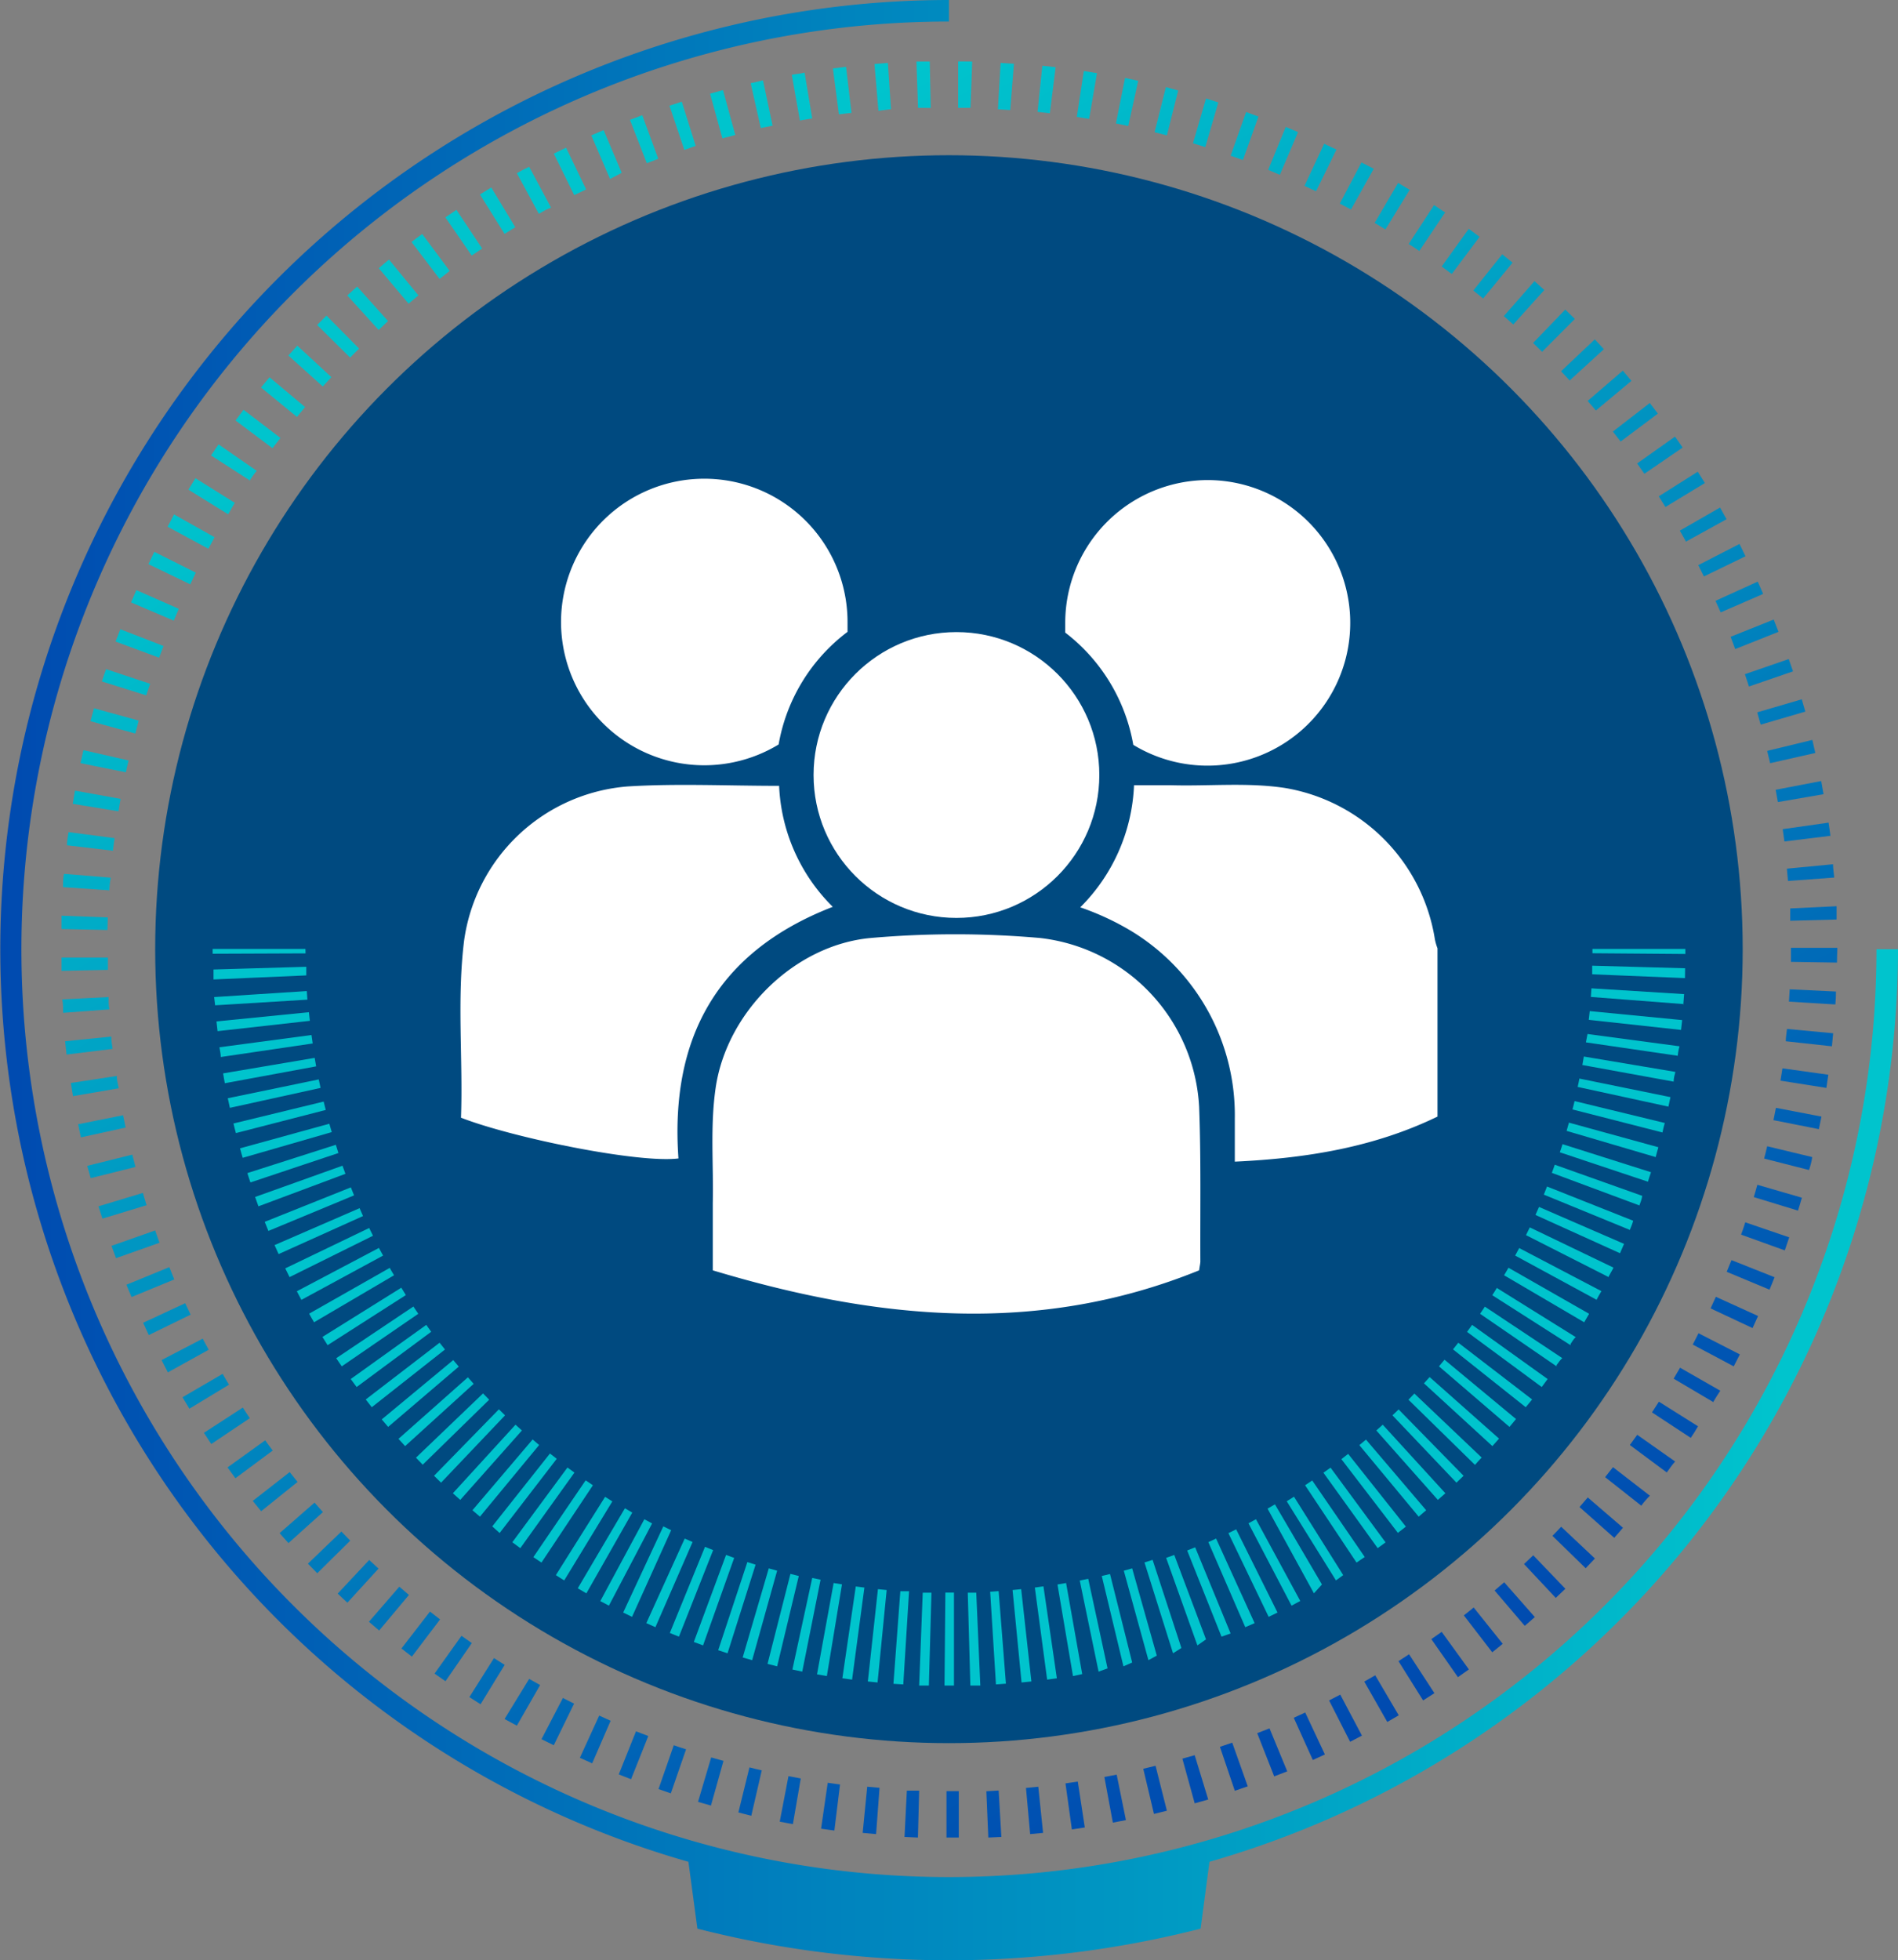 <svg id="Layer_1" data-name="Layer 1" xmlns="http://www.w3.org/2000/svg" xmlns:xlink="http://www.w3.org/1999/xlink" viewBox="0 0 154.23 159.25"><rect x="0" y="0" width="154.23" height="159.25" fill="#808080" stroke="none"/><defs><style>.cls-1{fill:#004a80;}.cls-2{fill:#00c4cd;}.cls-3{fill:url(#New_Gradient_Swatch_1);}.cls-4{fill:url(#New_Gradient_Swatch_1-2);}.cls-5{fill:#fff;}</style><linearGradient id="New_Gradient_Swatch_1" x1="113.2" y1="139.62" x2="41.03" y2="14.61" gradientUnits="userSpaceOnUse"><stop offset="0" stop-color="#004ab0"/><stop offset="0.94" stop-color="#00c4cd"/></linearGradient><linearGradient id="New_Gradient_Swatch_1-2" x1="0" y1="79.62" x2="154.23" y2="79.62" xlink:href="#New_Gradient_Swatch_1"/></defs><circle class="cls-1" cx="77.11" cy="77.11" r="64.5"/><polygon class="cls-2" points="136.95 77.5 129.4 77.44 129.4 77.09 136.95 77.09 136.95 77.5"/><path class="cls-2" d="M77.09,136.93h-.34l.07-7.55h.7l0,7.55Zm-1.61,0-.79,0,.29-7.54.71,0Zm3.37,0-.21-7.54.69,0,.33,7.54Zm-5.45-.09-.8-.05.56-7.52.71,0Zm7.53,0-.47-7.53.69-.05.59,7.52Zm-9.62-.16-.79-.08.82-7.5.71.07Zm11.7,0-.73-7.51.7-.07.83,7.5Zm-13.77-.23-.79-.11,1.09-7.46.7.09Zm15.85,0-1-7.48.7-.1,1.09,7.47Zm-17.9-.29-.8-.14,1.35-7.42.68.11Zm20,0-1.26-7.44.7-.12L87.94,136Zm-22-.36-.8-.17L66,128.19l.68.14Zm24.08,0-1.53-7.4.69-.14L90,135.54Zm-26.12-.43-.78-.2,1.86-7.31.68.17Zm28.14,0-1.76-7.34.67-.16L92,135.06Zm-30.17-.5-.77-.22,2.12-7.24.68.19Zm32.2,0-2-7.27.68-.19L94,134.5Zm-34.2-.56-.76-.25,2.37-7.16.67.21Zm36.2,0L93,126.93l.66-.21L96,133.88Zm-38.19-.64-.75-.28,2.62-7.07.66.24Zm40.17,0-2.54-7.11.66-.24L98,133.18Zm-42.13-.71-.74-.3,2.86-7,.66.27Zm44.09,0-2.79-7,.65-.26,2.88,7Zm-46-.77-.74-.33,3.12-6.87.64.28Zm47.93,0-3-6.91.63-.29,3.13,6.87Zm-49.83-.84-.72-.35L53.9,124l.64.31Zm51.73,0-3.27-6.8.63-.31,3.36,6.76Zm-53.61-.91-.7-.37,3.58-6.65.63.34Zm55.47,0-3.5-6.69.61-.33,3.6,6.64Zm-57.3-1-.7-.41,3.83-6.5.6.35Zm59.12,0L103,122.56l.6-.35,3.82,6.51Zm-60.92-1.05c-.23-.14-.46-.28-.68-.43l4-6.36.59.37Zm62.71,0-4-6.43.59-.37,4,6.37ZM44,126.94l-.66-.44,4.25-6.24.59.4Zm66.23,0-4.18-6.28.58-.39,4.27,6.22Zm-67.95-1.17-.65-.48,4.48-6.07.57.41Zm69.67,0-4.41-6.13.58-.41,4.47,6.07Zm-71.35-1.23L40,124l4.69-5.92.55.43Zm73,0-4.6-6,.55-.43,4.69,5.91C114.05,124.17,113.84,124.34,113.62,124.5ZM39,123.21l-.61-.52,4.89-5.75.53.45Zm76.28,0-4.82-5.81.54-.45,4.89,5.74ZM37.4,121.85l-.6-.54,5.09-5.57.52.47Zm79.44,0-5-5.64.52-.47,5.09,5.57Zm-81-1.4-.57-.56,5.27-5.4.5.49Zm82.51,0-5.2-5.47.5-.48,5.28,5.39Zm-84-1.46-.55-.57,5.45-5.22.5.51Zm85.49,0-5.39-5.28.48-.5,5.47,5.2C120.24,118.58,120.05,118.77,119.86,119Zm-86.92-1.51-.54-.59,5.64-5,.47.53Zm88.35,0-5.56-5.1.46-.51,5.64,5Zm-89.73-1.56-.52-.61,5.81-4.82.45.53Zm91.12,0L116.93,111l.45-.54,5.81,4.82Zm-92.45-1.6-.49-.63,6-4.61.44.55Zm93.77,0-5.91-4.7.43-.54,6,4.61Zm-95-1.64-.48-.65,6.14-4.4.4.56Zm96.3,0-6.07-4.48.41-.57,6.14,4.4Zm-97.51-1.68-.45-.66,6.27-4.2.4.59Zm98.72,0-6.22-4.27.39-.58,6.29,4.18C126.79,110.47,126.64,110.69,126.48,110.91Zm-99.87-1.72-.42-.67,6.41-4,.37.6Zm101,0-6.36-4.06c.13-.19.25-.39.37-.59l6.42,4C127.92,108.71,127.78,108.94,127.63,109.17ZM25.52,107.42c-.14-.23-.27-.47-.4-.7L31.67,103c.12.21.23.41.35.6Zm103.21,0-6.51-3.82.36-.61,6.55,3.74ZM24.49,105.6l-.37-.7,6.67-3.52.34.62Zm105.26,0-6.63-3.6.33-.61,6.68,3.5C130,105.09,129.88,105.33,129.75,105.56ZM23.53,103.75l-.35-.71L30,99.76l.31.63Zm107.19,0L124,100.34l.31-.63,6.8,3.27C131,103.22,130.84,103.46,130.72,103.7ZM22.64,101.88l-.33-.73,6.91-3,.28.64Zm109-.07-6.87-3.11.29-.65,6.91,3ZM21.81,100l-.3-.74,7-2.8.26.65Zm110.64-.08-7-2.87.26-.66,7,2.78C132.66,99.39,132.55,99.64,132.45,99.89ZM21,98l-.27-.76,7.1-2.54.24.66Zm112.17-.09-7.07-2.63c.09-.22.16-.44.24-.66l7.11,2.53C133.4,97.44,133.31,97.69,133.21,97.94ZM20.35,96.06c-.09-.25-.17-.51-.25-.76L27.29,93l.21.67ZM133.91,96l-7.16-2.39c.08-.22.15-.44.22-.66l7.19,2.28C134.08,95.45,134,95.71,133.91,96ZM19.72,94.06c-.07-.25-.15-.51-.22-.77l7.26-2,.2.68ZM134.54,94l-7.24-2.13.19-.67,7.27,2C134.69,93.45,134.61,93.71,134.54,94ZM19.17,92.05c-.07-.26-.14-.52-.2-.78l7.33-1.78c.06.23.12.46.17.68ZM135.09,92l-7.31-1.87.17-.68,7.33,1.78C135.22,91.44,135.15,91.69,135.09,92ZM18.68,90c-.06-.26-.11-.52-.17-.78l7.39-1.53.15.69Zm116.89-.1L128.2,88.3c.05-.22.1-.45.14-.68l7.4,1.51C135.68,89.4,135.63,89.66,135.57,89.92ZM18.27,88c-.05-.27-.1-.53-.14-.8l7.44-1.26.12.69ZM136,87.87l-7.42-1.35.12-.69,7.44,1.25C136.07,87.34,136,87.61,136,87.87Zm-118.06-2c0-.26-.07-.53-.11-.79l7.48-1,.1.69Zm118.4-.1-7.47-1.09L129,84l7.48,1C136.39,85.28,136.36,85.55,136.32,85.81Zm-118.66-2-.09-.79,7.51-.75.08.7Zm118.92-.1-7.5-.82.08-.71,7.51.73Zm-119.12-2L17.4,81l7.53-.49.05.7Zm119.32-.1-7.53-.58.05-.7,7.53.47C136.82,81.13,136.8,81.4,136.78,81.67Zm-119.45-2c0-.27,0-.54,0-.81l7.54-.22,0,.7Zm119.57-.11-7.54-.31,0-.7,7.55.21Z"/><polygon class="cls-2" points="17.28 77.48 17.28 77.09 24.82 77.09 24.83 77.45 17.28 77.48"/><path class="cls-3" d="M77.11,149.28h-.2v-3.77h1l0,3.77Zm-2.52,0-1.09-.05.19-3.76,1,0Zm5.72,0-.16-3.76,1-.06.22,3.77ZM71.19,149l-1.09-.1.37-3.75,1,.09ZM83.71,149l-.34-3.75,1-.1.39,3.75Zm-15.91-.29-1.08-.15.54-3.73,1,.14Zm19.3-.09-.52-3.74,1-.15.57,3.73Zm-22.67-.43-1.07-.2.71-3.7,1,.19Zm26-.12-.69-3.71,1-.19.75,3.69Zm-29.38-.56L60,147.24l.9-3.66c.33.09.67.16,1,.24Zm32.72-.15-.87-3.67,1-.24.92,3.65Zm-36-.68-1.05-.3,1.07-3.61,1,.28Zm39.31-.18-1-3.63,1-.28,1.1,3.6Zm-42.57-.81-1-.35,1.24-3.56c.32.12.65.22,1,.33Zm45.83-.21-1.21-3.57,1-.34,1.26,3.55Zm-49.06-.94-1-.39,1.4-3.5,1,.38Zm52.26-.23-1.38-3.51,1-.39,1.44,3.49Zm-55.42-1.06-1-.45,1.57-3.43.93.42Zm58.56-.27-1.55-3.43.93-.43,1.6,3.41ZM45,141.78l-1-.49,1.74-3.35.91.46Zm64.71-.28L108,138.14l.91-.47,1.76,3.33ZM42,140.19l-1-.54L43,136.39l.89.5Zm70.73-.3-1.87-3.28.89-.51,1.91,3.25Zm-73.68-1.44-.91-.58,2-3.17.87.55Zm76.59-.31-2-3.19.86-.56,2.06,3.16Zm-79.44-1.56-.89-.62,2.19-3.07.84.59Zm82.27-.33-2.16-3.09.84-.59,2.21,3.05Zm-85-1.67-.85-.66,2.32-3,.82.64Zm87.79-.35-2.31-3c.27-.21.54-.42.8-.64l2.36,2.95Zm-90.45-1.77-.83-.71,2.47-2.85.78.67Zm93.09-.38-2.45-2.87.78-.67,2.49,2.83ZM28.23,130.2c-.27-.24-.53-.49-.79-.74L30,126.73l.76.7Zm98.19-.39-2.58-2.75.75-.71,2.61,2.72Zm-100.64-2-.76-.78,2.72-2.61.72.74Zm103.07-.41-2.7-2.63c.24-.25.48-.49.71-.74l2.74,2.58ZM23.44,125.36l-.72-.81,2.84-2.48.68.77Zm107.73-.43-2.82-2.5.67-.78,2.86,2.46C131.65,124.39,131.41,124.66,131.17,124.93ZM21.22,122.77l-.68-.84,3-2.34.64.8Zm112.15-.45L130.43,120l.64-.81,3,2.32C133.82,121.76,133.6,122,133.37,122.32ZM19.13,120.09c-.21-.29-.43-.58-.64-.88l3.06-2.2c.2.28.4.56.61.83Zm116.31-.47-3-2.23.6-.83,3.08,2.17C135.87,119,135.66,119.33,135.44,119.62ZM17.17,117.31l-.6-.91,3.16-2.05c.19.29.37.57.57.86Zm120.22-.5-3.15-2.07c.19-.29.38-.58.56-.87l3.18,2C137.79,116.21,137.59,116.51,137.39,116.81Zm-122-2.37c-.19-.31-.38-.62-.56-.93l3.26-1.9c.17.29.34.59.52.88Zm123.86-.52L136,112l.52-.89,3.27,1.87C139.57,113.3,139.39,113.61,139.2,113.92ZM13.64,111.49l-.51-1,3.34-1.74c.16.3.32.6.49.9ZM140.88,111l-3.33-1.77c.16-.31.32-.61.47-.92l3.36,1.72ZM12.09,108.46l-.46-1,3.42-1.59c.14.31.29.62.44.93Zm130.32-.57-3.41-1.6.43-.94,3.43,1.56ZM10.69,105.37l-.42-1,3.49-1.43c.13.32.26.64.4,1Zm133.1-.6-3.48-1.45.39-.95,3.5,1.39C144.07,104.1,143.93,104.43,143.79,104.77ZM9.43,102.21c-.13-.34-.25-.68-.37-1l3.55-1.25.35,1Zm135.6-.63-3.55-1.28c.12-.32.23-.65.34-1l3.57,1.22ZM8.32,99c-.11-.34-.22-.69-.32-1l3.61-1.09.3,1Zm137.79-.65-3.6-1.1c.1-.33.2-.66.29-1l3.62,1.05C146.32,97.64,146.22,98,146.11,98.33ZM7.37,95.71c-.1-.35-.19-.7-.28-1l3.66-.91c.08.33.17.66.26,1ZM147,95.05l-3.65-.93c.09-.33.17-.66.25-1l3.66.88C147.21,94.35,147.12,94.7,147,95.05ZM6.57,92.4c-.08-.36-.15-.71-.22-1.07L10,90.6l.21,1Zm141.23-.67L144.11,91c.07-.33.13-.67.2-1l3.7.71ZM5.93,89.05c-.06-.36-.12-.72-.17-1.07l3.73-.57c0,.34.1.68.16,1Zm142.48-.67-3.73-.59c.06-.34.11-.67.16-1l3.73.52C148.52,87.66,148.46,88,148.41,88.38Zm-143-2.71-.12-1.08,3.75-.38c0,.34.07.68.11,1ZM148.86,85l-3.75-.41c0-.34.07-.68.1-1l3.75.35C148.93,84.28,148.89,84.64,148.86,85ZM5.13,82.28c0-.36,0-.72-.07-1.09L8.82,81c0,.34,0,.68.07,1Zm144-.68-3.76-.23.06-1,3.76.18Q149.19,81.06,149.14,81.6ZM5,78.87c0-.36,0-.72,0-1.08l3.77,0c0,.34,0,.68,0,1Zm144.3-.67-3.77-.06c0-.34,0-.68,0-1V77h3.77v.11C149.28,77.48,149.28,77.84,149.27,78.2ZM8.73,75.55,5,75.47c0-.36,0-.72,0-1.08l3.76.14Zm136.74-.75c0-.35,0-.69,0-1l3.77-.18c0,.36,0,.72,0,1.08ZM8.88,72.33l-3.76-.26c0-.36,0-.72.08-1.08L9,71.3C8.93,71.64,8.9,72,8.88,72.33Zm136.41-.76-.09-1,3.75-.36c0,.36.07.72.1,1.08ZM9.18,69.11l-3.74-.44c0-.36.08-.72.13-1.07l3.74.49C9.26,68.43,9.22,68.77,9.18,69.11ZM145,68.36c-.05-.34-.09-.68-.14-1l3.73-.53.15,1.07ZM9.63,65.91,5.91,65.3l.18-1.07,3.71.67C9.74,65.23,9.68,65.57,9.63,65.91Zm134.84-.75-.18-1,3.7-.71c.07.36.13.71.19,1.07ZM10.23,62.74,6.54,62l.24-1.06,3.67.84C10.37,62.07,10.3,62.4,10.23,62.74ZM143.84,62l-.24-1,3.67-.89.24,1.06ZM11,59.59l-3.65-1c.1-.35.19-.7.29-1.05l3.63,1Zm132.07-.72c-.09-.33-.18-.66-.28-1l3.62-1.06c.1.35.2.69.29,1ZM11.88,56.49l-3.6-1.13c.11-.35.23-.7.34-1l3.58,1.19C12.09,55.84,12,56.16,11.88,56.49Zm130.24-.72-.33-1,3.56-1.23c.12.34.24.68.35,1ZM12.93,53.43,9.39,52.12l.39-1,3.51,1.36ZM141,52.73l-.37-1,3.5-1.4.39,1ZM14.12,50.42l-3.47-1.48.43-1,3.45,1.52C14.39,49.78,14.26,50.1,14.12,50.42Zm125.7-.67-.42-.94,3.43-1.56c.15.33.3.66.44,1ZM15.46,47.47l-3.4-1.64.48-1,3.37,1.69Zm123-.64-.46-.92,3.35-1.72.49,1ZM16.93,44.58l-3.31-1.79c.17-.32.34-.64.52-1l3.29,1.85C17.26,44,17.09,44.28,16.93,44.58ZM137,44c-.16-.3-.33-.59-.5-.89l3.27-1.88.53.95ZM18.54,41.78l-3.23-2,.57-.93,3.2,2Zm116.79-.59-.54-.87,3.17-2,.58.92Zm-115-2.14L17.15,37l.61-.9,3.1,2.15C20.66,38.48,20.47,38.76,20.28,39.05Zm113.29-.56-.59-.84,3.08-2.18c.21.3.42.59.62.89ZM22.14,36.41l-3-2.25.65-.87,3,2.29Zm109.55-.54-.63-.81,3-2.32.66.86Zm-107.56-2-2.92-2.39.69-.83,2.89,2.42Zm105.55-.52-.67-.78,2.86-2.46.7.83ZM26.23,31.4l-2.8-2.52.73-.8,2.77,2.56C26.69,30.89,26.46,31.15,26.23,31.4Zm101.32-.49-.7-.75,2.74-2.59c.25.26.5.53.74.8Zm-99.1-1.86L25.77,26.4l.76-.76,2.65,2.68C28.93,28.56,28.69,28.81,28.45,29.05Zm96.86-.47-.73-.72,2.61-2.71.78.76ZM30.77,26.81,28.22,24l.8-.72,2.51,2.8Zm92.2-.45-.77-.68,2.49-2.84.8.72ZM33.2,24.67l-2.42-2.88c.27-.24.55-.47.83-.7L34,24Zm87.32-.42-.8-.65,2.35-2.94.84.68Zm-84.8-1.59-2.28-3c.28-.22.57-.44.87-.65l2.23,3Zm82.25-.4-.82-.61,2.2-3.06.88.65Zm-79.64-1.5-2.14-3.1.9-.61,2.09,3.14Zm77-.37c-.28-.2-.57-.39-.86-.57l2.06-3.16.9.6ZM41,19l-2-3.2.92-.57,1.95,3.23Zm71.58-.36c-.29-.18-.58-.36-.88-.53l1.91-3.25.94.56Zm-68.8-1.28L42,14.07c.31-.18.63-.35,1-.52l1.78,3.32C44.4,17,44.1,17.19,43.81,17.36Zm66-.34-.91-.48,1.76-3.34,1,.51ZM46.66,15.85,45,12.48,46,12l1.63,3.39Zm60.28-.31L106,15.1l1.6-3.42,1,.47Zm-57.37-1L48.05,11l1-.43,1.47,3.47ZM104,14.2l-.95-.4,1.43-3.49,1,.42Zm-51.44-.94L51.19,9.74l1-.38,1.3,3.54ZM101,13l-1-.35,1.26-3.55,1,.37Zm-45.39-.82L54.4,8.59l1-.33,1.13,3.59Zm42.33-.23-1-.31L98,8l1,.32Zm-39.24-.71-1-3.63,1.05-.29,1,3.65ZM94.82,11l-1-.26.92-3.66,1,.27Zm-33-.6L61,6.76,62,6.53l.78,3.68Zm29.86-.16c-.33-.08-.67-.15-1-.21l.74-3.7,1.07.23ZM65,9.79l-.66-3.71C64.66,6,65,6,65.38,5.9L66,9.62ZM88.5,9.66l-1-.16.57-3.73,1.07.17ZM68.17,9.29l-.49-3.73,1.07-.13.44,3.74ZM85.31,9.2l-1-.11.39-3.75,1.08.12ZM71.38,9,71.06,5.2l1.09-.09.25,3.76Zm10.71-.06-1-.06.22-3.77,1.08.07ZM74.6,8.76,74.47,5l1.08,0,.08,3.77Zm4.26,0-1,0,0-3.77L79,5Z"/><path class="cls-4" d="M154.23,77.11h-1.75A75.37,75.37,0,1,1,77.11,1.75V0A77.11,77.11,0,0,0,55.94,151.25l.73,5.43a82.61,82.61,0,0,0,40.89,0l.72-5.43A77.25,77.25,0,0,0,154.23,77.11Z"/><g id="UVq3jk"><path class="cls-5" d="M116.81,90.71c-5.14,2.49-10.64,3.39-16.47,3.66,0-1.21,0-2.37,0-3.53a17.5,17.5,0,0,0-8.39-15.19,21.88,21.88,0,0,0-4.17-1.94,14.84,14.84,0,0,0,4.37-9.92c1,0,2,0,3,0,3.08.09,6.17-.24,9.24.22A14.81,14.81,0,0,1,116.6,76.32a4.56,4.56,0,0,0,.21.72Z"/><path class="cls-5" d="M97.44,103.2c-13.12,5.33-26.25,4-39.52,0,0-1.87,0-3.67,0-5.46.07-3.11-.22-6.23.23-9.34.89-6.19,6.42-11.64,12.61-12.2a78.81,78.81,0,0,1,13.74,0A14.59,14.59,0,0,1,97.44,89.91c.16,4.18.08,8.36.1,12.55C97.54,102.64,97.49,102.81,97.44,103.2Z"/><path class="cls-5" d="M63.31,63.84a14.71,14.71,0,0,0,4.36,9.83c-9.45,3.66-13.23,10.72-12.54,20.44-3.23.41-13.46-1.67-17.67-3.31.17-4.77-.34-9.59.25-14.37A14.57,14.57,0,0,1,51,63.89C55,63.64,59.1,63.84,63.31,63.84Z"/><path class="cls-5" d="M68.87,51.33c0-.26,0-.51,0-.77a11.64,11.64,0,1,0-5.6,9.92A14.59,14.59,0,0,1,68.87,51.33Z"/><circle class="cls-5" cx="77.72" cy="62.96" r="11.61"/><path class="cls-5" d="M98.16,39a11.6,11.6,0,0,0-11.6,11.61c0,.26,0,.52,0,.78a14.67,14.67,0,0,1,5.53,9.12,11.6,11.6,0,1,0,6-21.51Z"/></g></svg>